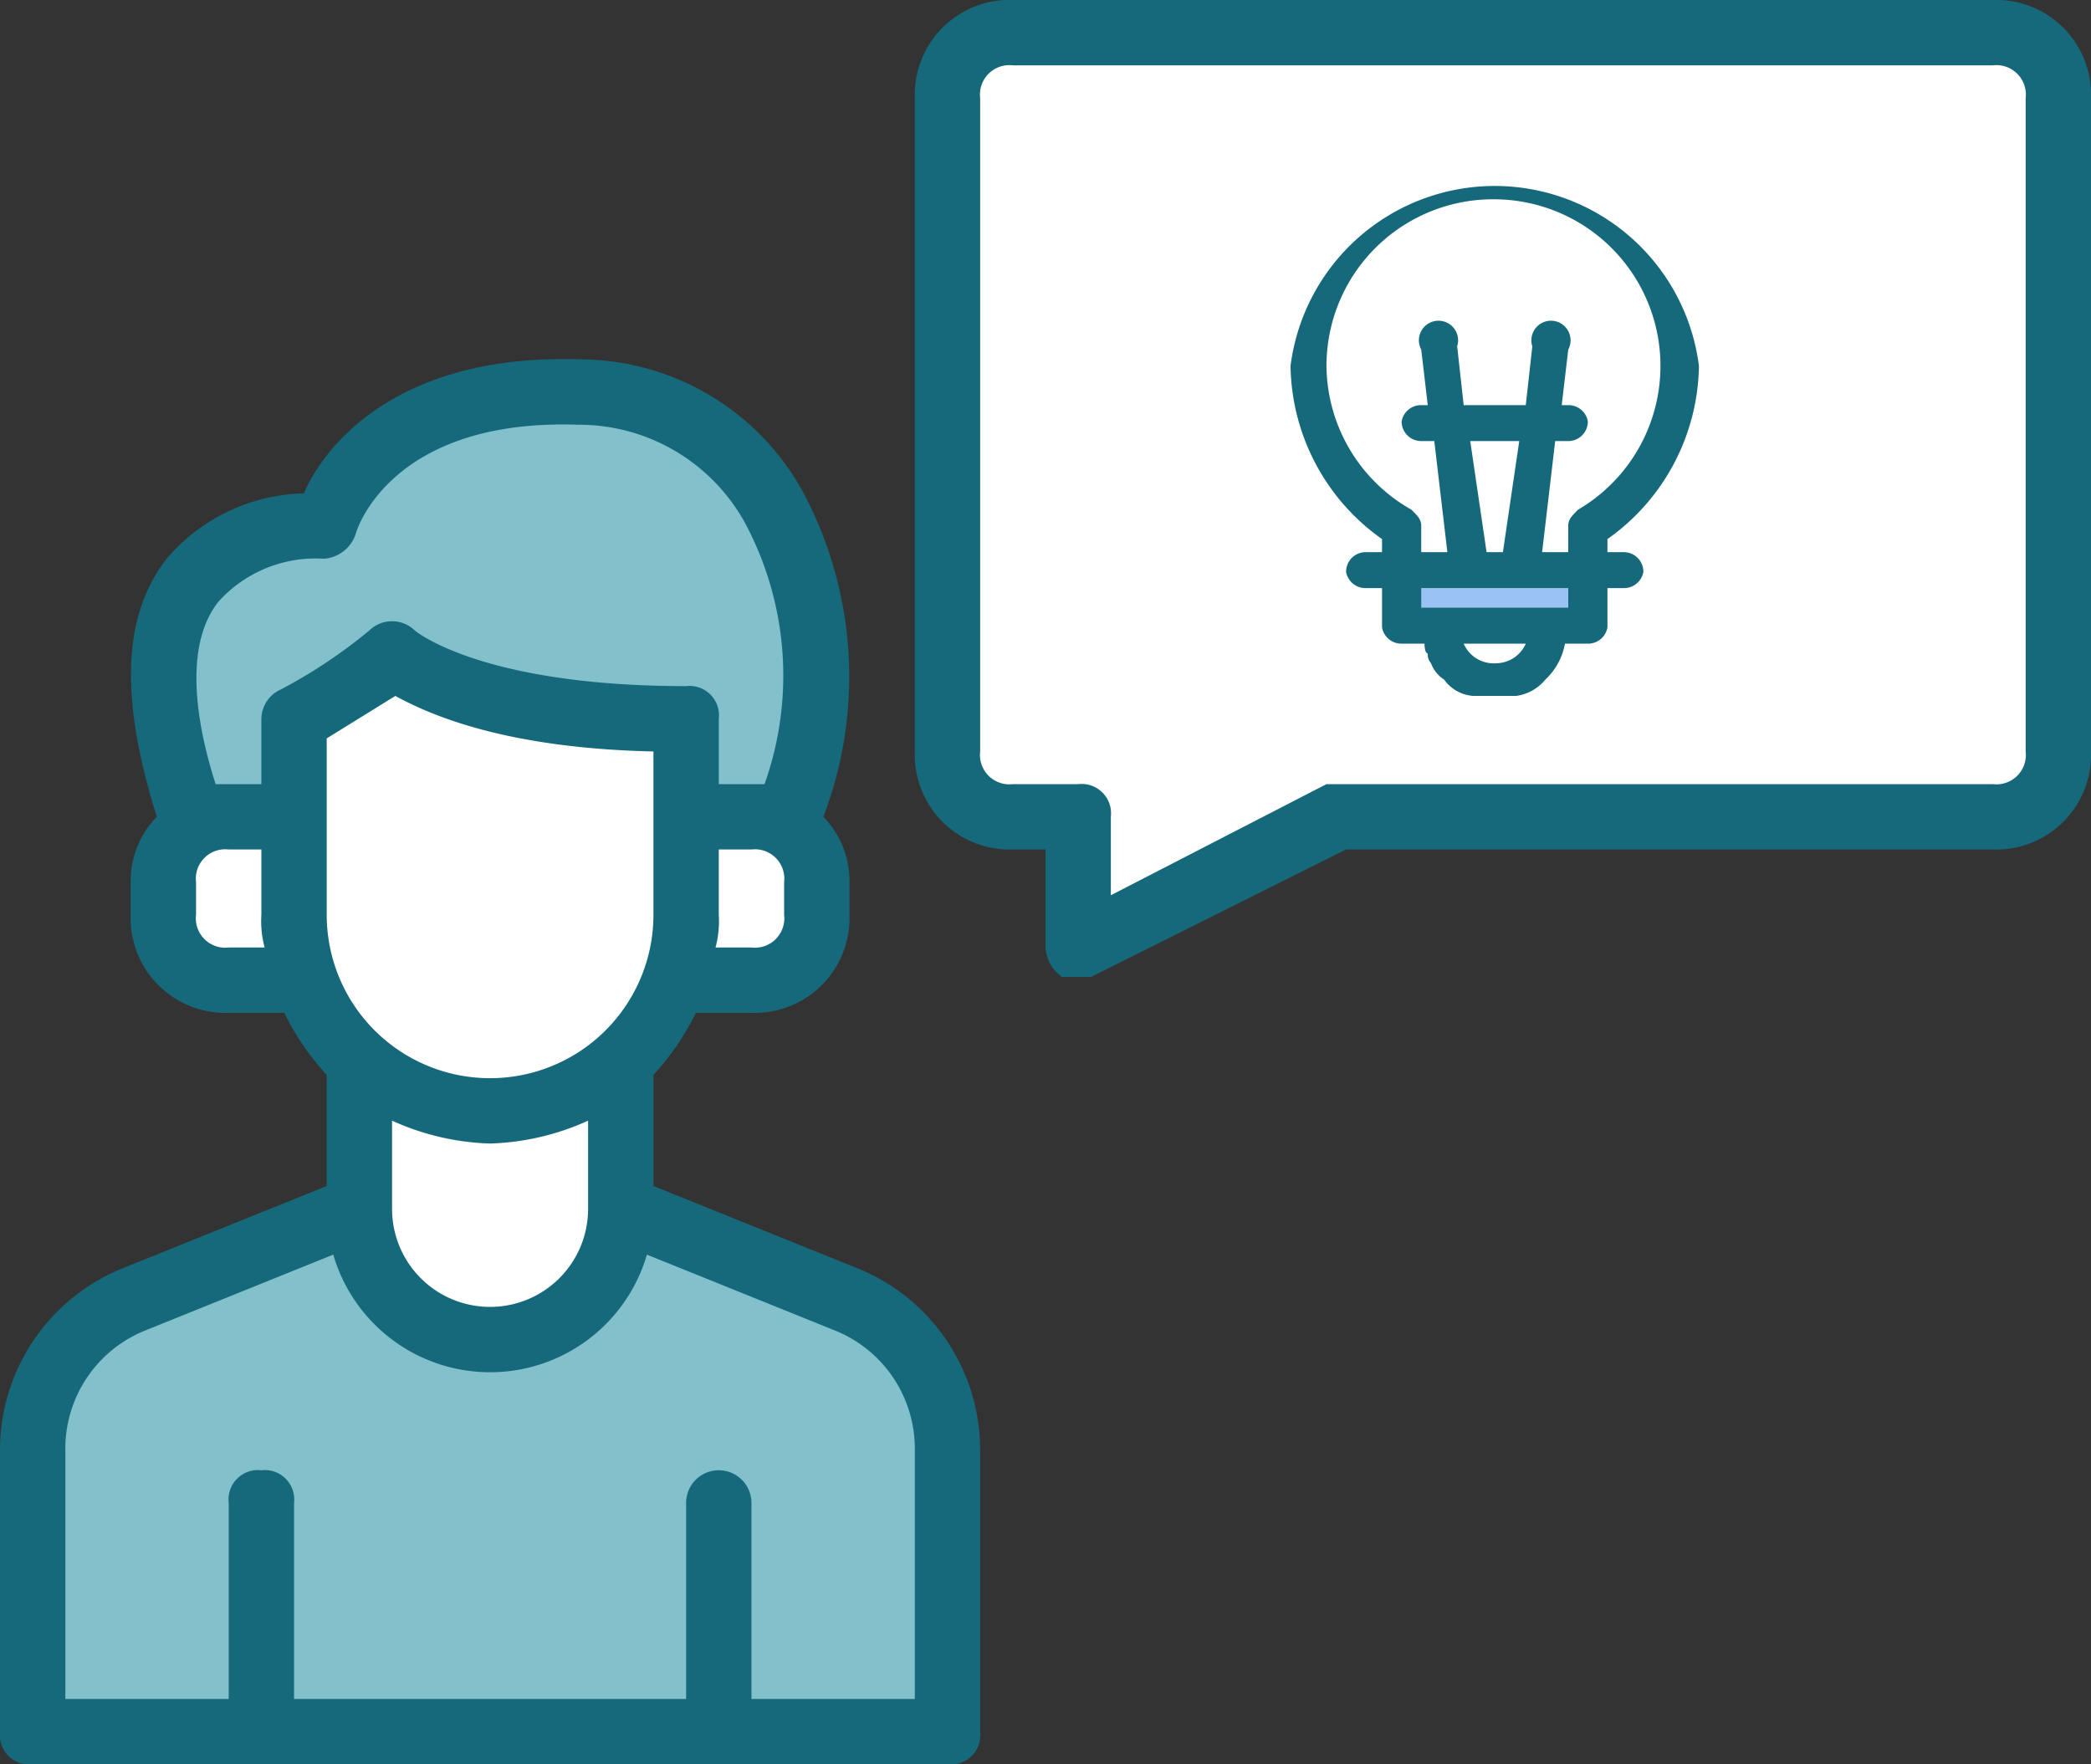 <svg xmlns="http://www.w3.org/2000/svg" viewBox="0 0 64 54"><rect x="0" y="0" width="64" height="54" fill="#333333" stroke="none"/><defs><style>.a{fill:#fff;}.b{fill:#82c0cc;}.c{fill:#16697a;}.d{fill:#9ac3f4;}</style></defs><path class="a" d="M33,25H31a2,2,0,0,1-2-2V3a2,2,0,0,1,2-2H61a2,2,0,0,1,2,2V23a2,2,0,0,1-2,2H41l-8,4h0Z"></path><path class="b" d="M6,25.3c-1.3-3.4-1.3-6-.1-7.5a4.3,4.3,0,0,1,3.4-1.7h.6l.3-.5c.6-1.3,2.4-3.5,7.1-3.5h.5a6.6,6.6,0,0,1,6,3.8c1.7,3.1,1.4,7.5.2,9.4L23,25H21V22H20c-4.3-.1-6.5-1.1-7.4-1.6l-.6-.3-.6.4a14.5,14.5,0,0,1-1.9,1.2L9,22v3H7a1.7,1.7,0,0,0-1,.3Z"></path><path class="a" d="M7,30a2,2,0,0,1-2-2V27a2,2,0,0,1,2-2H9v3a4.5,4.5,0,0,0,.4,2Z"></path><path class="a" d="M20.6,30a4.5,4.5,0,0,0,.4-2V25h2a2,2,0,0,1,2,2v1a2,2,0,0,1-2,2Z"></path><path class="b" d="M1,53V44.4a5,5,0,0,1,3.1-4.7L11,37a3.6,3.6,0,0,0,1.2,2.8A3.6,3.6,0,0,0,15,41a4,4,0,0,0,4-4l6.9,2.7A5,5,0,0,1,29,44.4V53Z"></path><path class="a" d="M15,41a4,4,0,0,1-4-4V32.5A6.4,6.4,0,0,0,15,34a6.4,6.4,0,0,0,4-1.5V37A4,4,0,0,1,15,41Z"></path><path class="a" d="M15,34a6,6,0,0,1-6-6V22a14.4,14.4,0,0,0,3-2c.5.4,2.7,2,9,2v6A6,6,0,0,1,15,34Z"></path><path class="c" d="M61,0H31a2.9,2.9,0,0,0-3,3V23a2.9,2.9,0,0,0,3,3h1v3a1.2,1.2,0,0,0,.5.9h.9L41.2,26H61a2.9,2.9,0,0,0,3-3V3A2.9,2.9,0,0,0,61,0Zm1,23a.9.9,0,0,1-1,1H40.6L34,27.4V25a.9.9,0,0,0-1-1H31a.9.9,0,0,1-1-1V3a.9.9,0,0,1,1-1H61a.9.9,0,0,1,1,1Z"></path><path class="c" d="M26.2,38.8,20,36.3V32.9A8,8,0,0,0,21.3,31H23a2.9,2.9,0,0,0,3-3V27a2.8,2.8,0,0,0-.8-2,12,12,0,0,0-.6-9.9A7.8,7.8,0,0,0,17.8,11c-5.7-.2-7.9,2.7-8.5,4.1a5.7,5.7,0,0,0-4.2,2c-1.4,1.8-1.4,4.4-.3,7.9A2.8,2.8,0,0,0,4,27v1a2.9,2.9,0,0,0,3,3H8.7A8,8,0,0,0,10,32.9v3.4L3.8,38.8A6,6,0,0,0,0,44.4V53a.9.9,0,0,0,1,1H29a.9.9,0,0,0,1-1V44.4A6,6,0,0,0,26.2,38.8ZM20,25v3a5,5,0,0,1-10,0V22.6l2.1-1.3c1.1.6,3.4,1.6,7.9,1.7ZM12,37V34.3a7.8,7.8,0,0,0,3,.7,7.8,7.8,0,0,0,3-.7V37a3,3,0,0,1-6,0Zm12-9a.9.9,0,0,1-1,1H21.9a3.1,3.1,0,0,0,.1-1V26h1a.9.9,0,0,1,1,1ZM6.7,18.4a4,4,0,0,1,3.2-1.3,1.1,1.1,0,0,0,1-.8s1-3.5,6.8-3.3a5.8,5.8,0,0,1,5.1,3,9.9,9.9,0,0,1,.6,8H22V22a.9.9,0,0,0-1-1c-6.3,0-8.3-1.7-8.3-1.7a1,1,0,0,0-1.4,0,15.7,15.7,0,0,1-2.7,1.8A1,1,0,0,0,8,22v2H6.6C5.8,21.5,5.8,19.5,6.7,18.4ZM8.1,29H7a.9.9,0,0,1-1-1V27a.9.9,0,0,1,1-1H8v2A3.1,3.1,0,0,0,8.1,29ZM28,52H23V46a1,1,0,0,0-2,0v6H9V46a.9.9,0,0,0-1-1,.9.9,0,0,0-1,1v6H2V44.4a3.9,3.9,0,0,1,2.5-3.7l5.7-2.3a5,5,0,0,0,9.6,0l5.7,2.3A3.9,3.9,0,0,1,28,44.4Z"></path><path class="a" d="M42.9,19.2v-3l-.2-.2a5.7,5.7,0,1,1,6.1,0l-.2.2v3Z"></path><path class="a" d="M45.8,20.9A1.8,1.8,0,0,1,44,19.2h3.5A1.8,1.8,0,0,1,45.8,20.9Z"></path><rect class="d" x="42.9" y="18" width="5.7" height="1.14"></rect><path class="c" d="M42.3,16.5v.4h-.5a.6.6,0,0,0-.6.6.6.6,0,0,0,.6.5h.5v1.2a.6.6,0,0,0,.6.5h.7s0,.3.1.3a.4.4,0,0,0,.1.3,1,1,0,0,0,.4.5,1.2,1.2,0,0,0,.9.5h1.3a1.4,1.4,0,0,0,.9-.5,2,2,0,0,0,.6-1.1h.7a.6.6,0,0,0,.6-.5V18h.5a.6.6,0,0,0,.6-.5.6.6,0,0,0-.6-.6h-.5v-.4A6.6,6.6,0,0,0,52,11.2a6.3,6.3,0,0,0-12.5,0A6.6,6.6,0,0,0,42.3,16.5Zm3.5,3.8a1,1,0,0,1-1-.6h1.9A1,1,0,0,1,45.8,20.3ZM48,18.6H43.5V18H48Zm-3-5.1h1.5L46,16.9h-.5Zm.8-7.4a5.1,5.1,0,0,1,2.5,9.5c-.2.2-.3.3-.3.5v.8h-.8l.4-3.4H48a.6.6,0,0,0,.6-.6.6.6,0,0,0-.6-.5h-.2l.2-1.7a.6.6,0,1,0-1.1-.1l-.2,1.8H44.8l-.2-1.8a.6.6,0,1,0-1.1.1l.2,1.7h-.2a.6.6,0,0,0-.6.5.6.6,0,0,0,.6.6h.4l.4,3.4h-.8v-.8c0-.2-.1-.3-.3-.5a5.1,5.1,0,0,1-2.6-4.4A5.1,5.1,0,0,1,45.8,6.1Z"></path></svg>